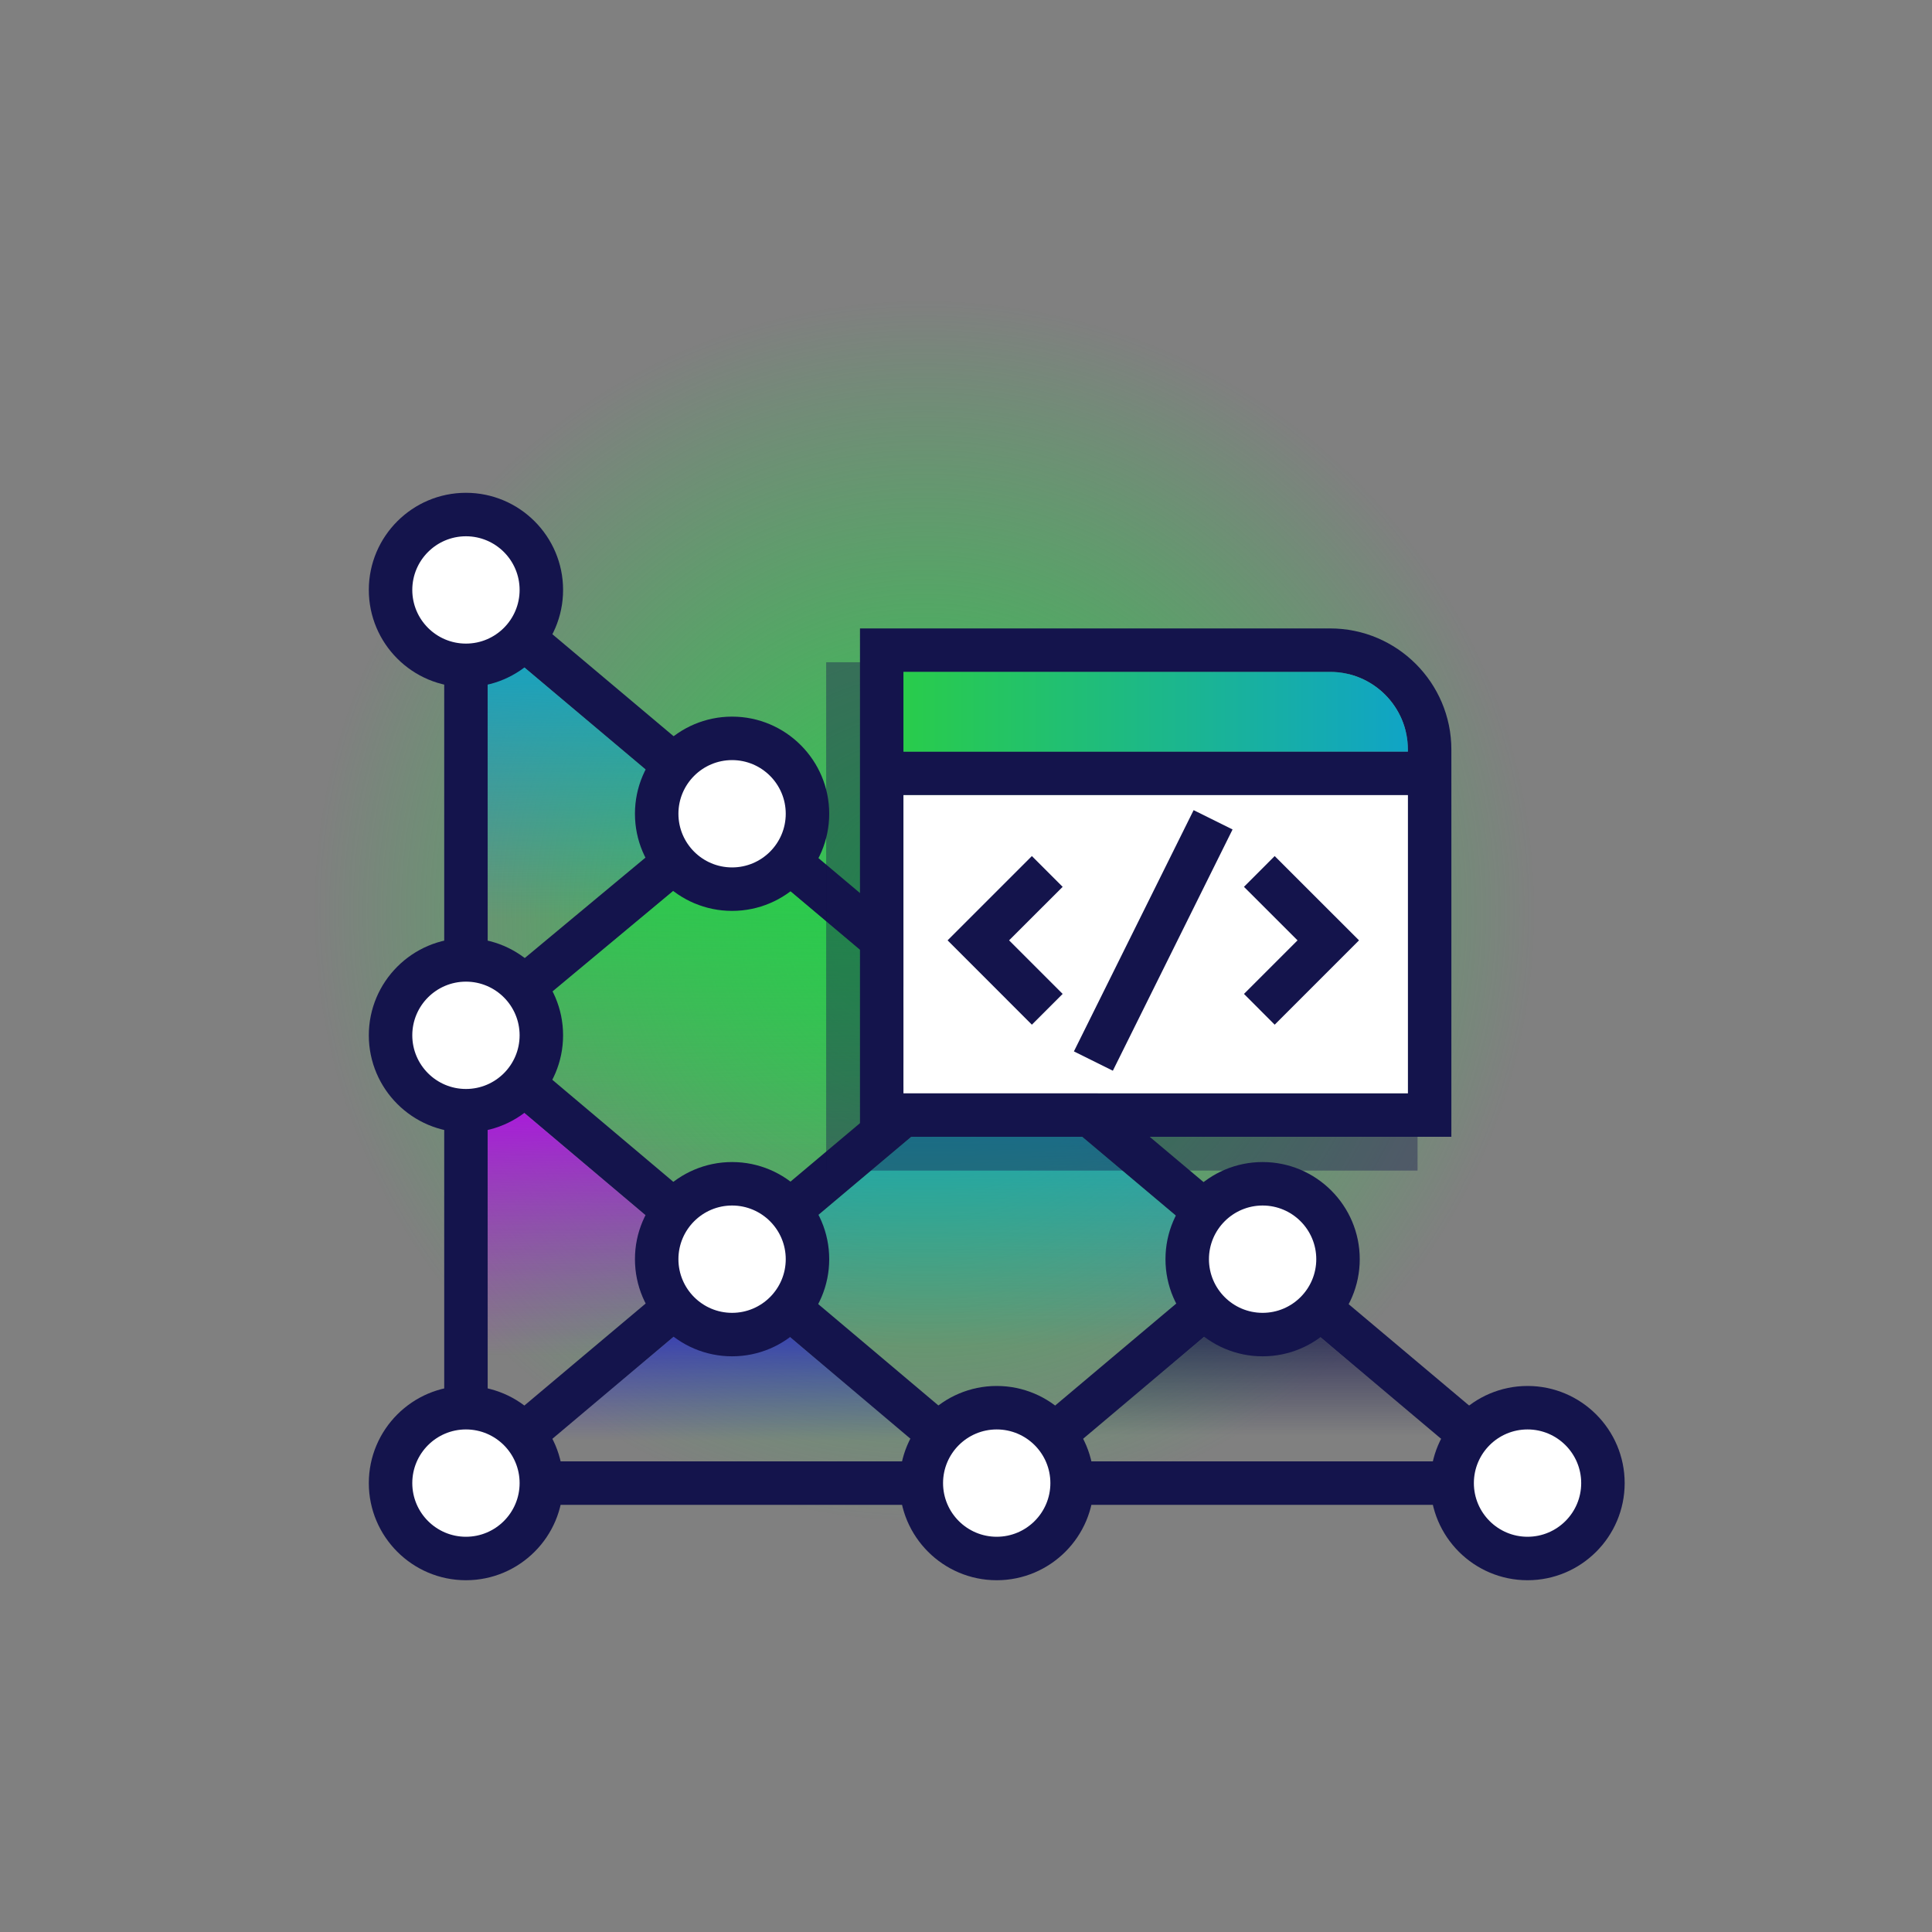 <?xml version="1.0" encoding="UTF-8"?>
<svg xmlns="http://www.w3.org/2000/svg" xmlns:xlink="http://www.w3.org/1999/xlink" viewBox="0 0 400 400">
  <rect x="0" y="0" width="400" height="400" fill="#808080" stroke="none"/>
  <defs>
    <style>
      .cls-1 {
        fill: url(#linear-gradient-2);
      }

      .cls-2 {
        fill: #fff;
      }

      .cls-3, .cls-4 {
        fill: #14144c;
      }

      .cls-5 {
        fill: url(#linear-gradient-6);
      }

      .cls-6 {
        isolation: isolate;
      }

      .cls-7 {
        fill: url(#radial-gradient);
      }

      .cls-8 {
        fill: url(#linear-gradient-5);
      }

      .cls-9 {
        fill: url(#linear-gradient-7);
      }

      .cls-4 {
        mix-blend-mode: multiply;
        opacity: .4;
      }

      .cls-10 {
        fill: url(#linear-gradient-3);
      }

      .cls-11 {
        fill: url(#linear-gradient);
      }

      .cls-12 {
        fill: url(#linear-gradient-4);
      }
    </style>
    <radialGradient id="radial-gradient" cx="191.39" cy="188.59" fx="191.39" fy="188.59" r="127.76" gradientUnits="userSpaceOnUse">
      <stop offset="0" stop-color="#29cc4b"/>
      <stop offset=".99" stop-color="#29cc4b" stop-opacity="0"/>
    </radialGradient>
    <linearGradient id="linear-gradient" x1="261.31" y1="266.69" x2="261.31" y2="302.56" gradientUnits="userSpaceOnUse">
      <stop offset="0" stop-color="#14144c"/>
      <stop offset=".85" stop-color="#14144c" stop-opacity="0"/>
    </linearGradient>
    <linearGradient id="linear-gradient-2" x1="206.39" y1="220.48" x2="206.39" y2="301.18" gradientUnits="userSpaceOnUse">
      <stop offset="0" stop-color="#10a4c6"/>
      <stop offset=".72" stop-color="#10a4c6" stop-opacity="0"/>
    </linearGradient>
    <linearGradient id="linear-gradient-3" x1="151.43" y1="266.65" x2="151.43" y2="302.56" gradientUnits="userSpaceOnUse">
      <stop offset="0" stop-color="#2420c9"/>
      <stop offset=".88" stop-color="#2420c9" stop-opacity="0"/>
    </linearGradient>
    <linearGradient id="linear-gradient-4" x1="122.74" y1="224.03" x2="122.74" y2="297.39" gradientUnits="userSpaceOnUse">
      <stop offset="0" stop-color="#b00ee5"/>
      <stop offset=".77" stop-color="#b00ee5" stop-opacity="0"/>
    </linearGradient>
    <linearGradient id="linear-gradient-5" x1="122.76" y1="131.8" x2="122.76" y2="204.74" gradientUnits="userSpaceOnUse">
      <stop offset="0" stop-color="#10a4c6"/>
      <stop offset=".8" stop-color="#10a4c6" stop-opacity="0"/>
    </linearGradient>
    <linearGradient id="linear-gradient-6" x1="151.42" y1="174.35" x2="151.42" y2="254.88" gradientUnits="userSpaceOnUse">
      <stop offset="0" stop-color="#29cc4b"/>
      <stop offset=".8" stop-color="#29cc4b" stop-opacity="0"/>
    </linearGradient>
    <linearGradient id="linear-gradient-7" x1="187.05" y1="147.36" x2="291.49" y2="147.36" gradientUnits="userSpaceOnUse">
      <stop offset="0" stop-color="#29cc4b"/>
      <stop offset="1" stop-color="#10a4c6"/>
    </linearGradient>
  </defs>
  <g class="cls-6">
    <g id="Layer_1" data-name="Layer 1">
      <g>
        <circle class="cls-7" cx="191.39" cy="188.59" r="127.76"/>
        <g>
          <path class="cls-3" d="M91.97,112.47v199.09h236.63L91.97,112.47Zm107.4,102.13l-47.88,40.28-48.02-40.51,48.07-40.02,47.83,40.25Zm-98.4-82.8l43.58,36.67-43.58,36.27v-72.94Zm0,92.23l43.54,36.73-43.54,36.63v-73.36Zm7.84,78.53l42.68-35.91,42.56,35.91H108.81Zm49.66-41.79l47.89-40.29,47.94,40.33-47.93,40.37-47.9-40.41Zm102.82,5.92l42.63,35.87h-85.23l42.6-35.87Z"/>
          <polygon class="cls-11" points="303.92 302.56 218.69 302.56 261.29 266.69 303.92 302.56"/>
          <polygon class="cls-1" points="254.3 260.81 206.37 301.18 158.47 260.77 206.36 220.48 254.3 260.81"/>
          <polygon class="cls-10" points="194.05 302.56 108.81 302.56 151.49 266.65 194.05 302.56"/>
          <polygon class="cls-12" points="144.51 260.76 100.97 297.39 100.97 224.03 144.51 260.76"/>
          <polygon class="cls-8" points="144.55 168.47 100.97 204.74 100.97 131.8 144.55 168.47"/>
          <polygon class="cls-5" points="199.37 214.6 151.49 254.88 103.47 214.37 151.54 174.35 199.37 214.6"/>
          <circle class="cls-2" cx="96.47" cy="122.14" r="15.61"/>
          <circle class="cls-2" cx="316.26" cy="307.06" r="15.61"/>
          <circle class="cls-2" cx="96.47" cy="307.06" r="15.61"/>
          <circle class="cls-2" cx="206.36" cy="214.35" r="15.61"/>
          <circle class="cls-2" cx="151.57" cy="260.7" r="15.61"/>
          <circle class="cls-2" cx="206.36" cy="307.06" r="15.61"/>
          <circle class="cls-2" cx="261.41" cy="260.7" r="15.61"/>
          <circle class="cls-2" cx="96.47" cy="214.35" r="15.61"/>
          <circle class="cls-2" cx="151.57" cy="168.48" r="15.61"/>
          <g>
            <path class="cls-3" d="M96.47,142.25c-11.09,0-20.11-9.02-20.11-20.11s9.02-20.11,20.11-20.11,20.11,9.02,20.11,20.11-9.02,20.11-20.11,20.11Zm0-31.22c-6.13,0-11.11,4.98-11.11,11.11s4.98,11.11,11.11,11.11,11.11-4.98,11.11-11.11-4.98-11.11-11.11-11.11Z"/>
            <path class="cls-3" d="M316.26,327.17c-11.09,0-20.11-9.02-20.11-20.11s9.02-20.11,20.11-20.11,20.11,9.02,20.11,20.11-9.02,20.11-20.11,20.11Zm0-31.22c-6.13,0-11.11,4.98-11.11,11.11s4.98,11.11,11.11,11.11,11.11-4.98,11.11-11.11-4.98-11.11-11.11-11.11Z"/>
            <path class="cls-3" d="M96.47,327.17c-11.09,0-20.11-9.02-20.11-20.11s9.02-20.11,20.11-20.11,20.11,9.02,20.11,20.11-9.02,20.11-20.11,20.11Zm0-31.22c-6.13,0-11.11,4.98-11.11,11.11s4.98,11.11,11.11,11.11,11.11-4.98,11.11-11.11-4.98-11.11-11.11-11.11Z"/>
            <path class="cls-3" d="M206.36,234.46c-11.09,0-20.11-9.02-20.11-20.11s9.02-20.11,20.11-20.11,20.11,9.02,20.11,20.11-9.02,20.11-20.11,20.11Zm0-31.22c-6.13,0-11.11,4.98-11.11,11.11s4.98,11.11,11.11,11.11,11.11-4.98,11.11-11.11-4.98-11.11-11.11-11.11Z"/>
            <path class="cls-3" d="M151.57,280.81c-11.09,0-20.11-9.02-20.11-20.11s9.02-20.11,20.11-20.11,20.11,9.02,20.11,20.11-9.02,20.11-20.11,20.11Zm0-31.22c-6.12,0-11.11,4.98-11.11,11.11s4.98,11.11,11.11,11.11,11.11-4.98,11.11-11.11-4.98-11.11-11.11-11.11Z"/>
            <path class="cls-3" d="M206.36,327.17c-11.09,0-20.11-9.02-20.11-20.11s9.02-20.11,20.11-20.11,20.11,9.02,20.11,20.11-9.02,20.11-20.11,20.11Zm0-31.22c-6.13,0-11.11,4.98-11.11,11.11s4.98,11.11,11.11,11.11,11.11-4.98,11.11-11.11-4.98-11.11-11.11-11.11Z"/>
            <path class="cls-3" d="M261.41,280.81c-11.09,0-20.11-9.02-20.11-20.11s9.02-20.11,20.11-20.11,20.11,9.02,20.11,20.11-9.02,20.11-20.11,20.11Zm0-31.22c-6.12,0-11.11,4.98-11.11,11.11s4.98,11.11,11.11,11.11,11.11-4.98,11.11-11.11-4.98-11.11-11.11-11.11Z"/>
            <path class="cls-3" d="M96.47,234.46c-11.09,0-20.11-9.02-20.11-20.11s9.02-20.11,20.11-20.11,20.11,9.02,20.11,20.11-9.02,20.11-20.11,20.11Zm0-31.22c-6.13,0-11.11,4.98-11.11,11.11s4.98,11.11,11.11,11.11,11.11-4.98,11.11-11.11-4.98-11.11-11.11-11.11Z"/>
            <path class="cls-3" d="M151.57,188.59c-11.09,0-20.11-9.02-20.11-20.11s9.02-20.11,20.11-20.11,20.11,9.02,20.11,20.11-9.02,20.11-20.11,20.11Zm0-31.22c-6.12,0-11.11,4.98-11.11,11.11s4.98,11.11,11.11,11.11,11.11-4.98,11.11-11.11-4.98-11.11-11.11-11.11Z"/>
          </g>
        </g>
        <g>
          <path class="cls-4" d="M268.4,137.11h-97.35v105.25h122.44v-80.16c0-13.84-11.26-25.09-25.09-25.09Z"/>
          <g>
            <path class="cls-3" d="M275.4,130.11h-97.35v105.25h122.44v-80.16c0-13.84-11.26-25.09-25.09-25.09Zm16.09,96.25h-104.44v-61.74h104.44v61.74Zm0-70.74h-104.44v-16.51h88.35c8.87,0,16.09,7.21,16.09,16.09v.42Z"/>
            <rect class="cls-2" x="187.05" y="164.62" width="104.44" height="61.74"/>
            <path class="cls-9" d="M291.49,155.2v.42h-104.44v-16.51h88.35c8.87,0,16.09,7.21,16.09,16.09Z"/>
            <g>
              <polygon class="cls-3" points="220.01 183.61 213.64 177.24 196.19 194.69 213.64 212.15 220.01 205.78 208.92 194.69 220.01 183.61"/>
              <polygon class="cls-3" points="263.91 177.24 257.55 183.61 268.64 194.69 257.55 205.78 263.91 212.15 281.37 194.69 263.91 177.24"/>
              <rect class="cls-3" x="210.88" y="190.19" width="55.76" height="9" transform="translate(-41.76 322.05) rotate(-63.61)"/>
            </g>
          </g>
        </g>
      </g>
    </g>
  </g>
</svg>